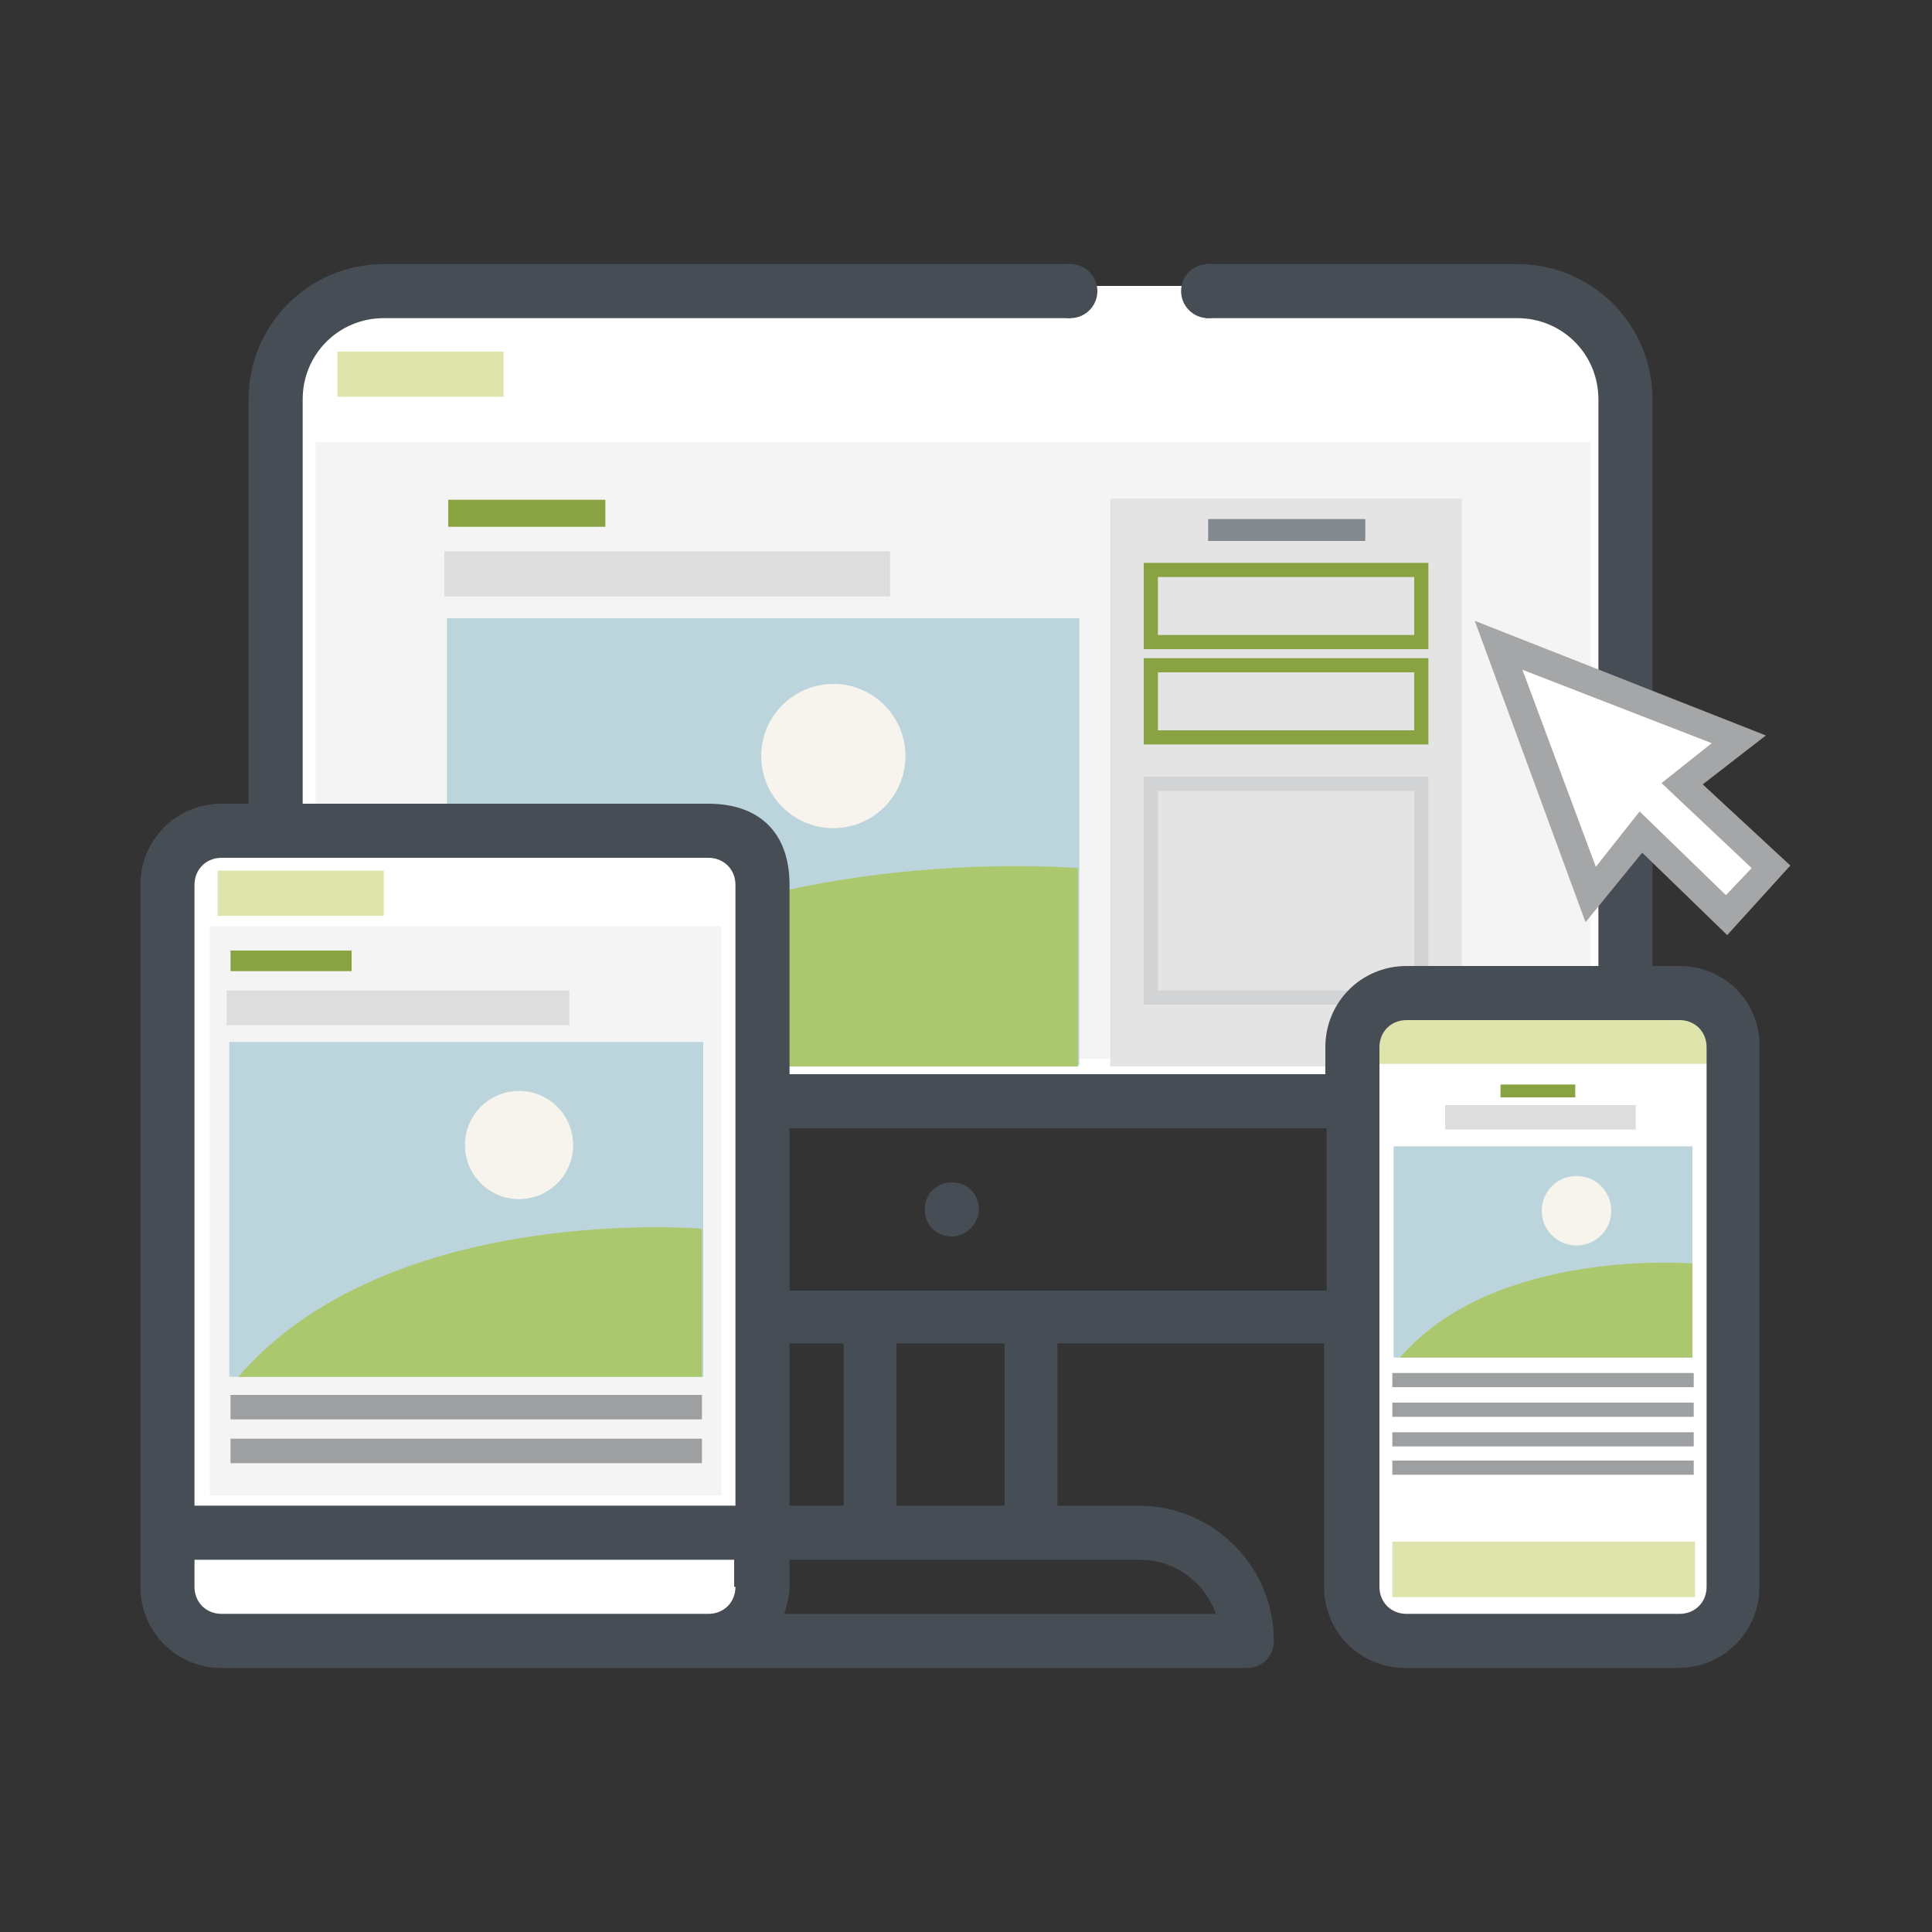 <svg xmlns="http://www.w3.org/2000/svg" xmlns:xlink="http://www.w3.org/1999/xlink" width="1080" height="1080" viewBox="0 0 1080 1080" xml:space="preserve"><rect x="0" y="0" width="1080" height="1080" fill="#333333" stroke="none"/><desc>Created with Fabric.js 5.2.4</desc><defs></defs><rect x="0" y="0" width="100%" height="100%" fill="transparent"></rect><g transform="matrix(1 0 0 1 540 540)" id="b2e67949-5123-44ec-bf9e-d52734678949"><rect style="stroke: none; stroke-width: 1; stroke-dasharray: none; stroke-linecap: butt; stroke-dashoffset: 0; stroke-linejoin: miter; stroke-miterlimit: 4; fill: rgb(255,255,255); fill-rule: nonzero; opacity: 1; visibility: hidden;" x="-540" y="-540" rx="0" ry="0" width="1080" height="1080"></rect></g><g transform="matrix(1 0 0 1 540 540)" id="14bddb13-890e-433f-92aa-9ca4313fc14a"></g><g transform="matrix(7.2 0 0 7.2 540 540)"><g style="">		<g transform="matrix(1 0 0 1 -1.1 18.9)" id="Layer_1"><path style="stroke: none; stroke-width: 1; stroke-dasharray: none; stroke-linecap: butt; stroke-dashoffset: 0; stroke-linejoin: miter; stroke-miterlimit: 4; fill: rgb(71,77,84); fill-rule: nonzero; opacity: 1;" transform=" translate(-73.9, -93.9)" d="M 73.9 96 C 75 96 76 95 76 93.9 C 76 92.7 75.1 91.8 73.9 91.8 L 73.9 91.8 C 72.7 91.8 71.8 92.7 71.8 93.9 C 71.8 95.1 72.7 96 73.9 96 z" stroke-linecap="round"></path></g>		<g transform="matrix(1 0 0 1 -1.15 -21.7)" id="Layer_1"><polygon style="stroke: none; stroke-width: 1; stroke-dasharray: none; stroke-linecap: butt; stroke-dashoffset: 0; stroke-linejoin: miter; stroke-miterlimit: 4; fill: rgb(255,255,255); fill-rule: nonzero; opacity: 1;" points="51.75,31.1 -51.75,31.1 -51.75,-26.5 -47.55,-31.1 46.55,-31.1 51.75,-26.2 "></polygon></g>		<g transform="matrix(1 0 0 1 -42.35 -45.95)" id="Layer_1"><rect style="stroke: none; stroke-width: 1; stroke-dasharray: none; stroke-linecap: butt; stroke-dashoffset: 0; stroke-linejoin: miter; stroke-miterlimit: 4; fill: rgb(223,228,173); fill-rule: nonzero; opacity: 1;" x="-6.45" y="-1.75" rx="0" ry="0" width="12.9" height="3.5"></rect></g>		<g transform="matrix(1 0 0 1 -1 -16.75)" id="Layer_1"><rect style="stroke: none; stroke-width: 1; stroke-dasharray: none; stroke-linecap: butt; stroke-dashoffset: 0; stroke-linejoin: miter; stroke-miterlimit: 4; fill: rgb(244,244,244); fill-rule: nonzero; opacity: 1;" x="-49.5" y="-23.95" rx="0" ry="0" width="99" height="47.9"></rect></g>		<g transform="matrix(1 0 0 1 -23.2 -30.45)" id="Layer_1"><rect style="stroke: none; stroke-width: 1; stroke-dasharray: none; stroke-linecap: butt; stroke-dashoffset: 0; stroke-linejoin: miter; stroke-miterlimit: 4; fill: rgb(221,221,221); fill-rule: nonzero; opacity: 1;" x="-17.3" y="-1.75" rx="0" ry="0" width="34.6" height="3.5"></rect></g>		<g transform="matrix(1 0 0 1 -34.1 -35.15)" id="Layer_1"><rect style="stroke: none; stroke-width: 1; stroke-dasharray: none; stroke-linecap: butt; stroke-dashoffset: 0; stroke-linejoin: miter; stroke-miterlimit: 4; fill: rgb(138,163,66); fill-rule: nonzero; opacity: 1;" x="-6.1" y="-1.05" rx="0" ry="0" width="12.2" height="2.1"></rect></g>		<g transform="matrix(1 0 0 1 24.85 -14.25)" id="Layer_1"><rect style="stroke: none; stroke-width: 1; stroke-dasharray: none; stroke-linecap: butt; stroke-dashoffset: 0; stroke-linejoin: miter; stroke-miterlimit: 4; fill: rgb(228,228,228); fill-rule: nonzero; opacity: 1;" x="-13.65" y="-22.05" rx="0" ry="0" width="27.3" height="44.1"></rect></g>		<g transform="matrix(1 0 0 1 24.9 -33.85)" id="Layer_1"><rect style="stroke: none; stroke-width: 1; stroke-dasharray: none; stroke-linecap: butt; stroke-dashoffset: 0; stroke-linejoin: miter; stroke-miterlimit: 4; fill: rgb(131,137,142); fill-rule: nonzero; opacity: 1;" x="-6.1" y="-0.85" rx="0" ry="0" width="12.2" height="1.7"></rect></g>		<g transform="matrix(1 0 0 1 24.85 -27.95)" id="Layer_1"><path style="stroke: none; stroke-width: 1; stroke-dasharray: none; stroke-linecap: butt; stroke-dashoffset: 0; stroke-linejoin: miter; stroke-miterlimit: 4; fill: rgb(138,163,66); fill-rule: nonzero; opacity: 1;" transform=" translate(-99.85, -47.05)" d="M 110.9 50.4 L 88.8 50.4 L 88.8 43.7 L 110.9 43.7 L 110.9 50.4 z M 89.9 49.3 L 109.8 49.3 L 109.8 44.8 L 89.9 44.8 L 89.9 49.3 z" stroke-linecap="round"></path></g>		<g transform="matrix(1 0 0 1 24.85 -20.55)" id="Layer_1"><path style="stroke: none; stroke-width: 1; stroke-dasharray: none; stroke-linecap: butt; stroke-dashoffset: 0; stroke-linejoin: miter; stroke-miterlimit: 4; fill: rgb(138,163,66); fill-rule: nonzero; opacity: 1;" transform=" translate(-99.85, -54.45)" d="M 110.9 57.8 L 88.8 57.8 L 88.8 51.1 L 110.9 51.1 L 110.9 57.8 z M 89.9 56.7 L 109.8 56.7 L 109.8 52.2 L 89.9 52.2 L 89.9 56.7 z" stroke-linecap="round"></path></g>		<g transform="matrix(1 0 0 1 24.85 -5.85)" id="Layer_1"><path style="stroke: none; stroke-width: 1; stroke-dasharray: none; stroke-linecap: butt; stroke-dashoffset: 0; stroke-linejoin: miter; stroke-miterlimit: 4; fill: rgb(209,211,212); fill-rule: nonzero; opacity: 1;" transform=" translate(-99.85, -69.15)" d="M 110.9 78 L 88.8 78 L 88.8 60.3 L 110.9 60.3 L 110.9 78 z M 89.9 76.9 L 109.8 76.9 L 109.8 61.4 L 89.9 61.4 L 89.9 76.9 z" stroke-linecap="round"></path></g>		<g transform="matrix(1 0 0 1 -15.75 -9.65)" id="Layer_1"><rect style="stroke: none; stroke-width: 1; stroke-dasharray: none; stroke-linecap: butt; stroke-dashoffset: 0; stroke-linejoin: miter; stroke-miterlimit: 4; fill: rgb(188,212,219); fill-rule: nonzero; opacity: 1;" x="-24.55" y="-17.35" rx="0" ry="0" width="49.1" height="34.7"></rect></g>		<g transform="matrix(1 0 0 1 -10.3 -16.3)" id="Layer_1"><circle style="stroke: none; stroke-width: 1; stroke-dasharray: none; stroke-linecap: butt; stroke-dashoffset: 0; stroke-linejoin: miter; stroke-miterlimit: 4; fill: rgb(246,244,236); fill-rule: nonzero; opacity: 1;" cx="0" cy="0" r="5.6"></circle></g>		<g transform="matrix(1 0 0 1 -15.3 0.02)" id="Layer_1"><path style="stroke: none; stroke-width: 1; stroke-dasharray: none; stroke-linecap: butt; stroke-dashoffset: 0; stroke-linejoin: miter; stroke-miterlimit: 4; fill: rgb(172,200,110); fill-rule: nonzero; opacity: 1;" transform=" translate(-59.7, -75.02)" d="M 83.7 67.4 C 83.7 67.4 51.3 64.6 35.7 82.8 L 83.7 82.8 L 83.7 67.4 z" stroke-linecap="round"></path></g>		<g transform="matrix(1 0 0 1 -38.7 19.75)" id="Layer_1"><polygon style="stroke: none; stroke-width: 1; stroke-dasharray: none; stroke-linecap: butt; stroke-dashoffset: 0; stroke-linejoin: miter; stroke-miterlimit: 4; fill: rgb(255,255,255); fill-rule: nonzero; opacity: 1;" points="22.9,31.05 -22.9,31.05 -22.9,-26.45 -21.1,-31.05 20.6,-31.05 22.9,-26.25 "></polygon></g>		<g transform="matrix(1 0 0 1 44.9 27.1)" id="Layer_1"><polygon style="stroke: none; stroke-width: 1; stroke-dasharray: none; stroke-linecap: butt; stroke-dashoffset: 0; stroke-linejoin: miter; stroke-miterlimit: 4; fill: rgb(255,255,255); fill-rule: nonzero; opacity: 1;" points="14.9,25 -14.9,25 -14.9,-21.3 -13.7,-25 13.4,-25 14.9,-21.1 "></polygon></g>		<g transform="matrix(1 0 0 1 -51.65 -5.65)" id="Layer_1"><rect style="stroke: none; stroke-width: 1; stroke-dasharray: none; stroke-linecap: butt; stroke-dashoffset: 0; stroke-linejoin: miter; stroke-miterlimit: 4; fill: rgb(223,228,173); fill-rule: nonzero; opacity: 1;" x="-6.45" y="-1.75" rx="0" ry="0" width="12.9" height="3.5"></rect></g>		<g transform="matrix(1 0 0 1 45 5.45)" id="Layer_1"><rect style="stroke: none; stroke-width: 1; stroke-dasharray: none; stroke-linecap: butt; stroke-dashoffset: 0; stroke-linejoin: miter; stroke-miterlimit: 4; fill: rgb(223,228,173); fill-rule: nonzero; opacity: 1;" x="-13.7" y="-2.15" rx="0" ry="0" width="27.4" height="4.3"></rect></g>		<g transform="matrix(1 0 0 1 44.85 46.85)" id="Layer_1"><rect style="stroke: none; stroke-width: 1; stroke-dasharray: none; stroke-linecap: butt; stroke-dashoffset: 0; stroke-linejoin: miter; stroke-miterlimit: 4; fill: rgb(223,228,173); fill-rule: nonzero; opacity: 1;" x="-11.75" y="-2.15" rx="0" ry="0" width="23.5" height="4.3"></rect></g>		<g transform="matrix(1 0 0 1 -38.85 19)" id="Layer_1"><rect style="stroke: none; stroke-width: 1; stroke-dasharray: none; stroke-linecap: butt; stroke-dashoffset: 0; stroke-linejoin: miter; stroke-miterlimit: 4; fill: rgb(244,244,244); fill-rule: nonzero; opacity: 1;" x="-19.85" y="-22.1" rx="0" ry="0" width="39.7" height="44.2"></rect></g>		<g transform="matrix(1 0 0 1 -44.1 3.25)" id="Layer_1"><rect style="stroke: none; stroke-width: 1; stroke-dasharray: none; stroke-linecap: butt; stroke-dashoffset: 0; stroke-linejoin: miter; stroke-miterlimit: 4; fill: rgb(221,221,221); fill-rule: nonzero; opacity: 1;" x="-13.3" y="-1.35" rx="0" ry="0" width="26.6" height="2.7"></rect></g>		<g transform="matrix(1 0 0 1 -52.4 -0.4)" id="Layer_1"><rect style="stroke: none; stroke-width: 1; stroke-dasharray: none; stroke-linecap: butt; stroke-dashoffset: 0; stroke-linejoin: miter; stroke-miterlimit: 4; fill: rgb(138,163,66); fill-rule: nonzero; opacity: 1;" x="-4.7" y="-0.8" rx="0" ry="0" width="9.4" height="1.6"></rect></g>		<g transform="matrix(1 0 0 1 44.6 11.75)" id="Layer_1"><rect style="stroke: none; stroke-width: 1; stroke-dasharray: none; stroke-linecap: butt; stroke-dashoffset: 0; stroke-linejoin: miter; stroke-miterlimit: 4; fill: rgb(221,221,221); fill-rule: nonzero; opacity: 1;" x="-7.4" y="-0.95" rx="0" ry="0" width="14.8" height="1.9"></rect></g>		<g transform="matrix(1 0 0 1 44.4 9.7)" id="Layer_1"><rect style="stroke: none; stroke-width: 1; stroke-dasharray: none; stroke-linecap: butt; stroke-dashoffset: 0; stroke-linejoin: miter; stroke-miterlimit: 4; fill: rgb(138,163,66); fill-rule: nonzero; opacity: 1;" x="-2.9" y="-0.5" rx="0" ry="0" width="5.8" height="1"></rect></g>		<g transform="matrix(1 0 0 1 -38.8 18.9)" id="Layer_1"><rect style="stroke: none; stroke-width: 1; stroke-dasharray: none; stroke-linecap: butt; stroke-dashoffset: 0; stroke-linejoin: miter; stroke-miterlimit: 4; fill: rgb(188,212,219); fill-rule: nonzero; opacity: 1;" x="-18.4" y="-13" rx="0" ry="0" width="36.8" height="26"></rect></g>		<g transform="matrix(1 0 0 1 -34.7 13.9)" id="Layer_1"><circle style="stroke: none; stroke-width: 1; stroke-dasharray: none; stroke-linecap: butt; stroke-dashoffset: 0; stroke-linejoin: miter; stroke-miterlimit: 4; fill: rgb(246,244,236); fill-rule: nonzero; opacity: 1;" cx="0" cy="0" r="4.2"></circle></g>		<g transform="matrix(1 0 0 1 -38.5 26.09)" id="Layer_1"><path style="stroke: none; stroke-width: 1; stroke-dasharray: none; stroke-linecap: butt; stroke-dashoffset: 0; stroke-linejoin: miter; stroke-miterlimit: 4; fill: rgb(172,200,110); fill-rule: nonzero; opacity: 1;" transform=" translate(-36.5, -101.09)" d="M 54.5 95.4 C 54.5 95.4 30.2 93.3 18.5 106.9 L 54.5 106.9 L 54.5 95.4 z" stroke-linecap="round"></path></g>		<g transform="matrix(1 0 0 1 44.8 22.2)" id="Layer_1"><rect style="stroke: none; stroke-width: 1; stroke-dasharray: none; stroke-linecap: butt; stroke-dashoffset: 0; stroke-linejoin: miter; stroke-miterlimit: 4; fill: rgb(188,212,219); fill-rule: nonzero; opacity: 1;" x="-11.6" y="-8.2" rx="0" ry="0" width="23.2" height="16.4"></rect></g>		<g transform="matrix(1 0 0 1 47.4 19)" id="Layer_1"><circle style="stroke: none; stroke-width: 1; stroke-dasharray: none; stroke-linecap: butt; stroke-dashoffset: 0; stroke-linejoin: miter; stroke-miterlimit: 4; fill: rgb(246,244,236); fill-rule: nonzero; opacity: 1;" cx="0" cy="0" r="2.7"></circle></g>		<g transform="matrix(1 0 0 1 45.05 26.71)" id="Layer_1"><path style="stroke: none; stroke-width: 1; stroke-dasharray: none; stroke-linecap: butt; stroke-dashoffset: 0; stroke-linejoin: miter; stroke-miterlimit: 4; fill: rgb(172,200,110); fill-rule: nonzero; opacity: 1;" transform=" translate(-120.05, -101.71)" d="M 131.4 98.1 C 131.4 98.1 116.1 96.8 108.7 105.4 L 131.4 105.4 L 131.4 98.1 z" stroke-linecap="round"></path></g>		<g transform="matrix(1 0 0 1 -38.8 34.25)" id="Layer_1"><rect style="stroke: none; stroke-width: 1; stroke-dasharray: none; stroke-linecap: butt; stroke-dashoffset: 0; stroke-linejoin: miter; stroke-miterlimit: 4; fill: rgb(157,159,160); fill-rule: nonzero; opacity: 1;" x="-18.3" y="-0.95" rx="0" ry="0" width="36.6" height="1.9"></rect></g>		<g transform="matrix(1 0 0 1 44.8 32.15)" id="Layer_1"><rect style="stroke: none; stroke-width: 1; stroke-dasharray: none; stroke-linecap: butt; stroke-dashoffset: 0; stroke-linejoin: miter; stroke-miterlimit: 4; fill: rgb(157,159,160); fill-rule: nonzero; opacity: 1;" x="-11.7" y="-0.55" rx="0" ry="0" width="23.4" height="1.1"></rect></g>		<g transform="matrix(1 0 0 1 44.8 34.45)" id="Layer_1"><rect style="stroke: none; stroke-width: 1; stroke-dasharray: none; stroke-linecap: butt; stroke-dashoffset: 0; stroke-linejoin: miter; stroke-miterlimit: 4; fill: rgb(157,159,160); fill-rule: nonzero; opacity: 1;" x="-11.7" y="-0.55" rx="0" ry="0" width="23.4" height="1.1"></rect></g>		<g transform="matrix(1 0 0 1 44.8 36.75)" id="Layer_1"><rect style="stroke: none; stroke-width: 1; stroke-dasharray: none; stroke-linecap: butt; stroke-dashoffset: 0; stroke-linejoin: miter; stroke-miterlimit: 4; fill: rgb(157,159,160); fill-rule: nonzero; opacity: 1;" x="-11.7" y="-0.55" rx="0" ry="0" width="23.4" height="1.1"></rect></g>		<g transform="matrix(1 0 0 1 44.8 38.95)" id="Layer_1"><rect style="stroke: none; stroke-width: 1; stroke-dasharray: none; stroke-linecap: butt; stroke-dashoffset: 0; stroke-linejoin: miter; stroke-miterlimit: 4; fill: rgb(157,159,160); fill-rule: nonzero; opacity: 1;" x="-11.7" y="-0.55" rx="0" ry="0" width="23.4" height="1.1"></rect></g>		<g transform="matrix(1 0 0 1 -38.8 37.65)" id="Layer_1"><rect style="stroke: none; stroke-width: 1; stroke-dasharray: none; stroke-linecap: butt; stroke-dashoffset: 0; stroke-linejoin: miter; stroke-miterlimit: 4; fill: rgb(157,159,160); fill-rule: nonzero; opacity: 1;" x="-18.3" y="-0.95" rx="0" ry="0" width="36.6" height="1.9"></rect></g>		<g transform="matrix(1 0 0 1 -1.25 0)" id="Layer_1"><path style="stroke: none; stroke-width: 1; stroke-dasharray: none; stroke-linecap: butt; stroke-dashoffset: 0; stroke-linejoin: miter; stroke-miterlimit: 4; fill: rgb(71,77,84); fill-rule: nonzero; opacity: 1;" transform=" translate(-73.75, -75)" d="M 130.4 75 L 128.3 75 L 128.3 31 C 128.3 25.2 123.6 20.5 117.8 20.5 L 93.6 20.5 L 93.6 24.7 L 117.8 24.7 C 121.3 24.7 124.1 27.5 124.1 31 L 124.1 75 L 109.2 75 C 105.7 75 102.9 77.8 102.9 81.3 L 102.9 83.4 L 61.3 83.4 L 61.3 68.7 C 61.3 64.6 58.9 62.4 55 62.4 L 23.5 62.4 L 23.5 31 C 23.5 27.5 26.3 24.7 29.8 24.7 L 83.1 24.7 L 83.1 20.5 L 29.8 20.5 C 24 20.5 19.3 25.2 19.3 31 L 19.3 62.4 L 17.2 62.4 C 13.7 62.4 10.9 65.2 10.9 68.7 L 10.9 123.2 C 10.9 126.7 13.7 129.5 17.2 129.5 L 96.8 129.5 C 98 129.5 98.9 128.6 98.9 127.4 C 98.9 121.6 94.2 116.9 88.4 116.9 L 82.1 116.9 L 82.1 104.3 L 102.8 104.3 L 102.8 123.2 C 102.8 126.7 105.6 129.5 109.1 129.5 L 130.3 129.5 C 133.8 129.5 136.6 126.7 136.6 123.2 L 136.6 81.3 C 136.7 77.8 133.9 75 130.4 75 z M 57.1 123.2 C 57.1 124.4 56.2 125.3 55 125.3 L 17.2 125.3 C 16 125.3 15.1 124.4 15.1 123.2 L 15.1 121.1 L 57 121.1 L 57 123.2 z M 57.1 116.9 L 15.1 116.9 L 15.1 68.7 C 15.1 67.5 16 66.6 17.2 66.6 L 55 66.6 C 56.2 66.6 57.1 67.5 57.1 68.7 L 57.1 116.9 z M 61.3 104.3 L 65.5 104.3 L 65.5 116.9 L 61.3 116.9 L 61.3 104.3 z M 88.5 121.1 C 91.2 121.1 93.5 122.8 94.4 125.3 L 60.9 125.3 C 61.1 124.6 61.3 123.9 61.3 123.2 L 61.3 121.1 L 88.5 121.1 z M 69.6 116.9 L 69.6 104.3 L 78 104.3 L 78 116.9 L 69.6 116.9 z M 102.9 100.2 L 61.3 100.2 L 61.3 87.6 L 103 87.6 L 103 100.2 z M 132.5 116.9 L 132.5 121.1 L 132.5 123.2 C 132.5 124.4 131.6 125.3 130.4 125.3 L 109.2 125.3 C 108 125.3 107.1 124.4 107.1 123.2 L 107.1 121.1 L 107.1 116.9 L 107.1 81.3 C 107.1 80.1 108 79.2 109.2 79.2 L 130.4 79.2 C 131.6 79.2 132.5 80.1 132.5 81.3 L 132.5 116.9 z" stroke-linecap="round"></path></g>		<g transform="matrix(1 0 0 1 8.1 -52.4)" id="Layer_1"><circle style="stroke: none; stroke-width: 1; stroke-dasharray: none; stroke-linecap: butt; stroke-dashoffset: 0; stroke-linejoin: miter; stroke-miterlimit: 4; fill: rgb(71,77,84); fill-rule: nonzero; opacity: 1;" cx="0" cy="0" r="2.1"></circle></g>		<g transform="matrix(1 0 0 1 18.8 -52.4)" id="Layer_1"><circle style="stroke: none; stroke-width: 1; stroke-dasharray: none; stroke-linecap: butt; stroke-dashoffset: 0; stroke-linejoin: miter; stroke-miterlimit: 4; fill: rgb(71,77,84); fill-rule: nonzero; opacity: 1;" cx="0" cy="0" r="2.1"></circle></g>		<g transform="matrix(1 0 0 1 51.9 -14.3)" id="Layer_1"><polygon style="stroke: none; stroke-width: 1; stroke-dasharray: none; stroke-linecap: butt; stroke-dashoffset: 0; stroke-linejoin: miter; stroke-miterlimit: 4; fill: rgb(255,255,255); fill-rule: nonzero; opacity: 1;" points="-10.4,-10.6 8.3,-3.9 3.9,0 10.4,6.7 6.9,10.6 0.5,4.1 -3.2,7.8 "></polygon></g>		<g transform="matrix(1 0 0 1 51.75 -14.6)" id="Layer_1"><path style="stroke: none; stroke-width: 1; stroke-dasharray: none; stroke-linecap: butt; stroke-dashoffset: 0; stroke-linejoin: miter; stroke-miterlimit: 4; fill: rgb(164,166,168); fill-rule: nonzero; opacity: 1;" transform=" translate(-126.75, -60.4)" d="M 134.1 72.6 L 127.5 66.2 L 123.1 71.6 L 114.5 48.2 L 137.1 57.1 L 132.2 60.9 L 139 67.2 L 134.1 72.6 z M 127.3 63 L 134 69.5 L 136 67.4 L 129 60.8 L 132.9 57.7 L 118.2 52 L 123.9 67.3 L 127.3 63 z" stroke-linecap="round"></path></g></g></g></svg>
